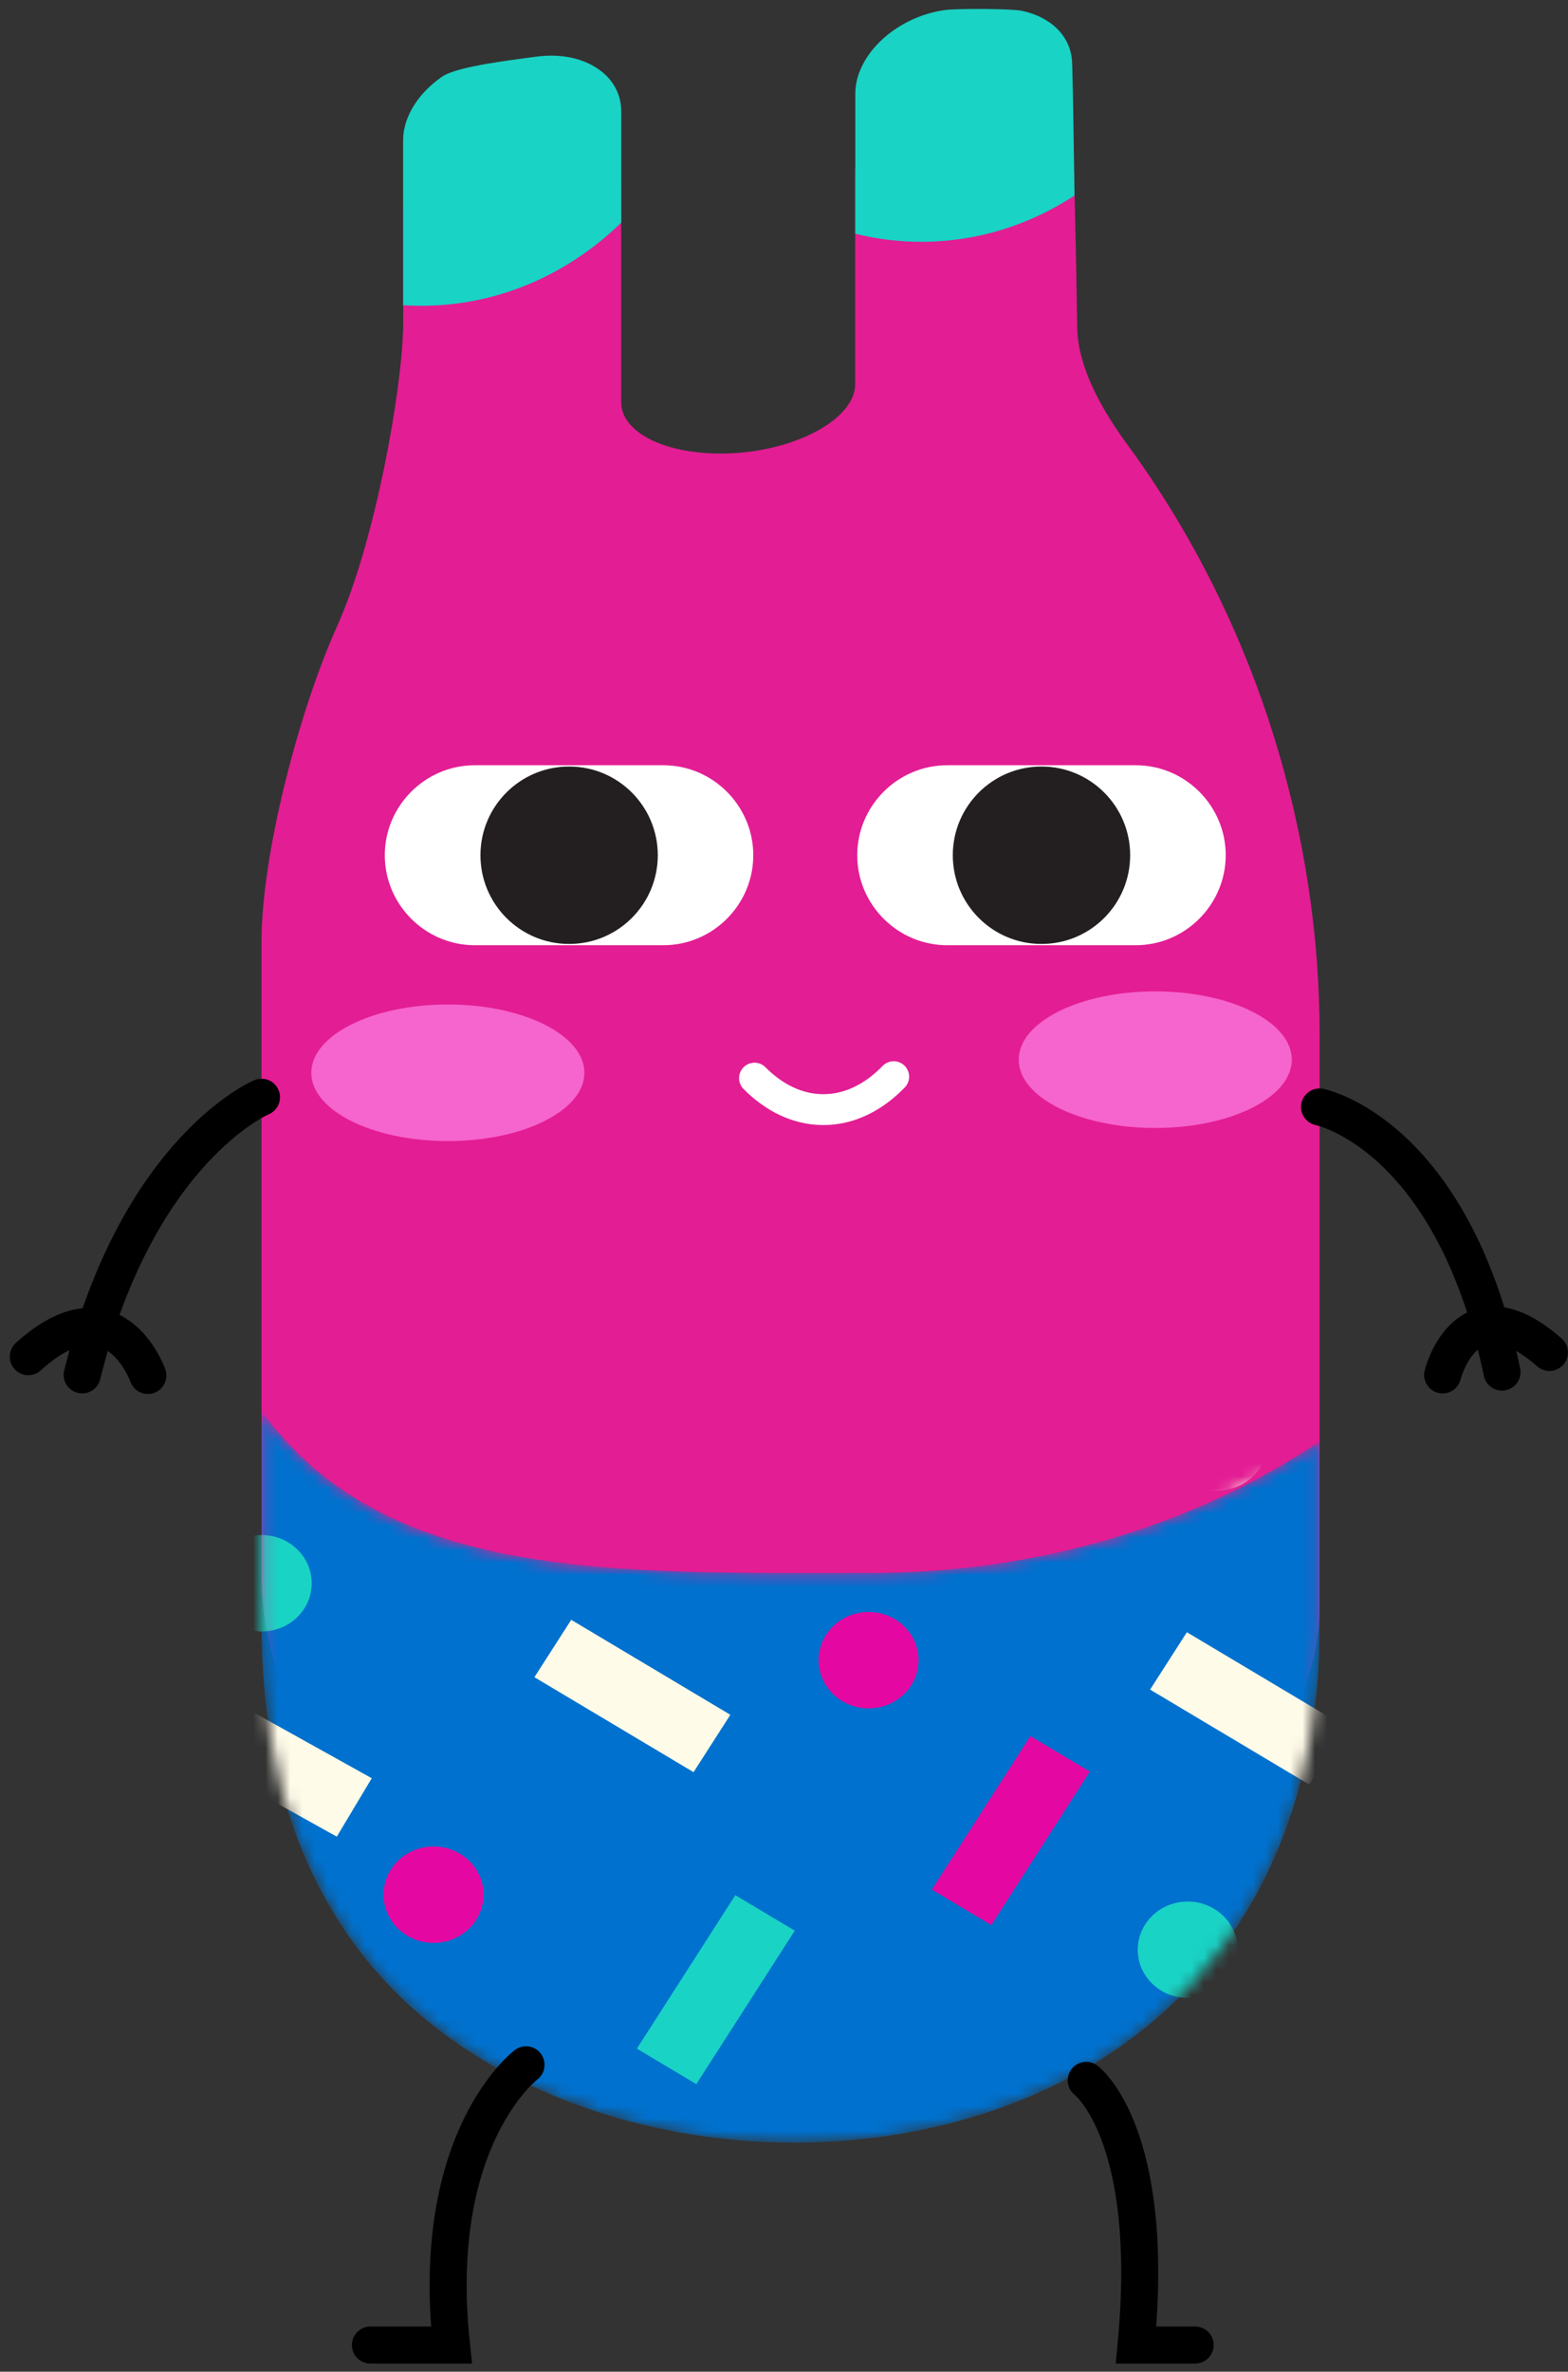 <svg width="127" height="192" viewBox="0 0 127 192" fill="none" xmlns="http://www.w3.org/2000/svg">
<rect x="0" y="0" width="127" height="192" fill="#333333" stroke="none"/>
<path d="M87.249 26.538C87.061 14.672 86.92 12.371 86.92 12.371C86.92 11.694 86.535 11.1 85.79 10.609C85.069 10.133 83.994 9.789 82.778 9.637C81.9 9.529 77.531 9.519 76.558 9.603C75.068 9.735 73.688 10.069 72.456 10.594C71.287 11.09 70.346 11.742 69.813 12.43C69.444 12.901 69.264 13.357 69.264 13.833V29.193V31.102C69.264 33.708 65.099 36.196 59.969 36.647C57.239 36.888 54.612 36.515 52.776 35.627C51.192 34.856 50.313 33.772 50.313 32.565V29.188V26.528V15.291C50.313 14.613 49.929 14.02 49.184 13.529C48.454 13.053 47.388 12.709 46.172 12.557C45.293 12.449 44.352 12.439 43.38 12.523C41.889 12.655 37.081 12.989 35.85 13.514C34.681 14.01 33.74 14.662 33.206 15.349C32.838 15.821 32.657 16.277 32.657 16.753V26.749H32.642C32.532 31.495 30.452 43.698 27.291 50.725C24.224 57.536 21.182 69.149 21.182 76.225L21.182 127.406C21.182 144.962 38.572 153.108 47.847 155.398C58.475 158.021 76.064 159.87 91.673 151.665C101.313 146.596 106.882 137.945 106.882 130.064V83.725C106.882 67.943 102.074 51.026 91.791 36.647C90.827 35.313 87.32 30.842 87.249 26.538Z" fill="#E31D93"/>
<mask id="mask0_7334_14281" style="mask-type:alpha" maskUnits="userSpaceOnUse" x="21" y="114" width="86" height="60">
<path d="M21.182 114.223V131.53C21.182 144.19 25.013 156.002 35.045 163.947C50.799 176.422 77.41 176.83 93.019 163.947C102.659 155.987 106.882 144.251 106.882 131.876V116.681C96.983 123.339 84.316 127.338 70.503 127.338C49.521 127.346 31.167 127.993 21.182 114.223Z" fill="#0071CE"/>
</mask>
<g mask="url(#mask0_7334_14281)">
<path d="M21.182 114.223V131.53C21.182 144.19 25.013 156.002 35.045 163.947C50.799 176.422 77.41 176.83 93.019 163.947C102.659 155.987 106.882 144.251 106.882 131.876V116.681C96.983 123.339 84.316 127.338 70.503 127.338C49.521 127.346 31.167 127.993 21.182 114.223Z" fill="#0071CE"/>
<path d="M83.222 108.897L77.835 110.585L82.518 124.482L87.906 122.794L83.222 108.897Z" fill="#19D3C5"/>
<path d="M75.476 152.971L80.293 155.845L88.269 143.419L83.452 140.545L75.476 152.971Z" fill="#E507A1"/>
<path d="M51.581 165.848L56.398 168.721L64.374 156.296L59.557 153.422L51.581 165.848Z" fill="#19D3C5"/>
<path d="M16.984 136.649L14.151 141.379L27.278 148.685L30.11 143.956L16.984 136.649Z" fill="#FFFBE9"/>
<path d="M106.04 144.469L109.021 139.825L96.132 132.136L93.151 136.78L106.04 144.469Z" fill="#FFFBE9"/>
<path d="M56.174 143.465L59.155 138.821L46.266 131.132L43.285 135.776L56.174 143.465Z" fill="#FFFBE9"/>
<path d="M70.349 138.302C72.585 138.302 74.397 136.555 74.397 134.399C74.397 132.244 72.585 130.497 70.349 130.497C68.114 130.497 66.302 132.244 66.302 134.399C66.302 136.555 68.114 138.302 70.349 138.302Z" fill="#E507A1"/>
<path d="M21.199 132.075C23.434 132.075 25.247 130.327 25.247 128.172C25.247 126.017 23.434 124.27 21.199 124.27C18.963 124.27 17.151 126.017 17.151 128.172C17.151 130.327 18.963 132.075 21.199 132.075Z" fill="#19D3C5"/>
<path d="M35.116 157.286C37.352 157.286 39.164 155.539 39.164 153.384C39.164 151.229 37.352 149.482 35.116 149.482C32.881 149.482 31.069 151.229 31.069 153.384C31.069 155.539 32.881 157.286 35.116 157.286Z" fill="#E507A1"/>
<path d="M96.199 161.742C98.434 161.742 100.247 159.995 100.247 157.84C100.247 155.685 98.434 153.938 96.199 153.938C93.963 153.938 92.151 155.685 92.151 157.84C92.151 159.995 93.963 161.742 96.199 161.742Z" fill="#19D3C5"/>
<path d="M98.615 120.664C100.851 120.664 102.663 118.917 102.663 116.761C102.663 114.606 100.851 112.859 98.615 112.859C96.38 112.859 94.568 114.606 94.568 116.761C94.568 118.917 96.38 120.664 98.615 120.664Z" fill="#FFFBE9"/>
</g>
<path d="M42.605 167.156C42.605 167.156 34.759 173.074 36.567 189.841H30.002" stroke="black" stroke-width="3" stroke-miterlimit="10" stroke-linecap="round"/>
<path d="M87.979 168.417C87.979 168.417 93.651 172.665 92.016 189.841H96.801" stroke="black" stroke-width="3" stroke-miterlimit="10" stroke-linecap="round"/>
<path fill-rule="evenodd" clip-rule="evenodd" d="M53.736 76.519H38.451C34.447 76.519 31.166 73.239 31.166 69.235C31.166 65.231 34.447 61.95 38.451 61.95H53.728C57.732 61.95 61.012 65.231 61.012 69.235C61.012 73.239 57.74 76.519 53.736 76.519Z" fill="white"/>
<path d="M46.096 76.418C50.063 76.418 53.278 73.202 53.278 69.235C53.278 65.269 50.063 62.053 46.096 62.053C42.13 62.053 38.914 65.269 38.914 69.235C38.914 73.202 42.13 76.418 46.096 76.418Z" fill="#231F20"/>
<path fill-rule="evenodd" clip-rule="evenodd" d="M91.993 76.519H76.716C72.712 76.519 69.432 73.239 69.432 69.235C69.432 65.231 72.712 61.95 76.716 61.95H91.993C95.997 61.95 99.278 65.231 99.278 69.235C99.27 73.239 95.997 76.519 91.993 76.519Z" fill="white"/>
<path d="M84.355 76.418C88.321 76.418 91.537 73.202 91.537 69.235C91.537 65.269 88.321 62.053 84.355 62.053C80.388 62.053 77.172 65.269 77.172 69.235C77.172 73.202 80.388 76.418 84.355 76.418Z" fill="#231F20"/>
<path d="M72.385 87.163C70.756 88.846 68.797 89.829 66.689 89.829C64.628 89.829 62.717 88.893 61.112 87.281" stroke="white" stroke-width="2.5" stroke-miterlimit="10" stroke-linecap="round"/>
<path d="M36.274 92.377C42.382 92.377 47.334 89.901 47.334 86.847C47.334 83.793 42.382 81.317 36.274 81.317C30.165 81.317 25.213 83.793 25.213 86.847C25.213 89.901 30.165 92.377 36.274 92.377Z" fill="#F664CD"/>
<path d="M93.57 91.317C99.679 91.317 104.631 88.841 104.631 85.787C104.631 82.732 99.679 80.256 93.57 80.256C87.462 80.256 82.51 82.732 82.51 85.787C82.51 88.841 87.462 91.317 93.57 91.317Z" fill="#F664CD"/>
<path d="M50.316 18.023V9.031C50.316 7.946 49.932 6.994 49.186 6.207C48.456 5.444 47.389 4.893 46.173 4.649C45.294 4.476 44.352 4.461 43.379 4.594C41.888 4.807 37.077 5.342 35.845 6.183C34.675 6.978 33.734 8.024 33.2 9.126C32.831 9.881 32.651 10.612 32.651 11.375V24.709C33.13 24.741 33.6 24.756 34.087 24.756C40.318 24.764 46.008 22.215 50.316 18.023Z" fill="#19D3C5"/>
<path d="M85.719 2.427C85.001 1.664 83.931 1.113 82.722 0.869C81.848 0.696 77.501 0.68 76.533 0.814C75.051 1.027 73.677 1.561 72.452 2.403C71.289 3.198 70.353 4.244 69.822 5.345C69.455 6.1 69.276 6.832 69.276 7.595V18.923C70.993 19.348 72.78 19.576 74.614 19.576C79.156 19.576 83.401 18.207 87.03 15.831C86.913 7.241 86.842 5.243 86.842 5.243C86.835 4.165 86.46 3.213 85.719 2.427Z" fill="#19D3C5"/>
<path d="M21.178 88.827C21.178 88.827 11.204 93.017 6.657 111.303" stroke="black" stroke-width="3" stroke-miterlimit="10" stroke-linecap="round"/>
<path d="M2.291 109.827C9.222 103.546 11.975 111.349 11.975 111.349" stroke="black" stroke-width="3" stroke-miterlimit="10" stroke-linecap="round"/>
<path d="M106.877 89.615C106.877 89.615 117.589 91.728 121.655 111.077" stroke="black" stroke-width="3" stroke-miterlimit="10" stroke-linecap="round"/>
<path d="M125.495 109.486C118.769 103.584 116.845 111.303 116.845 111.303" stroke="black" stroke-width="3" stroke-miterlimit="10" stroke-linecap="round"/>
</svg>
